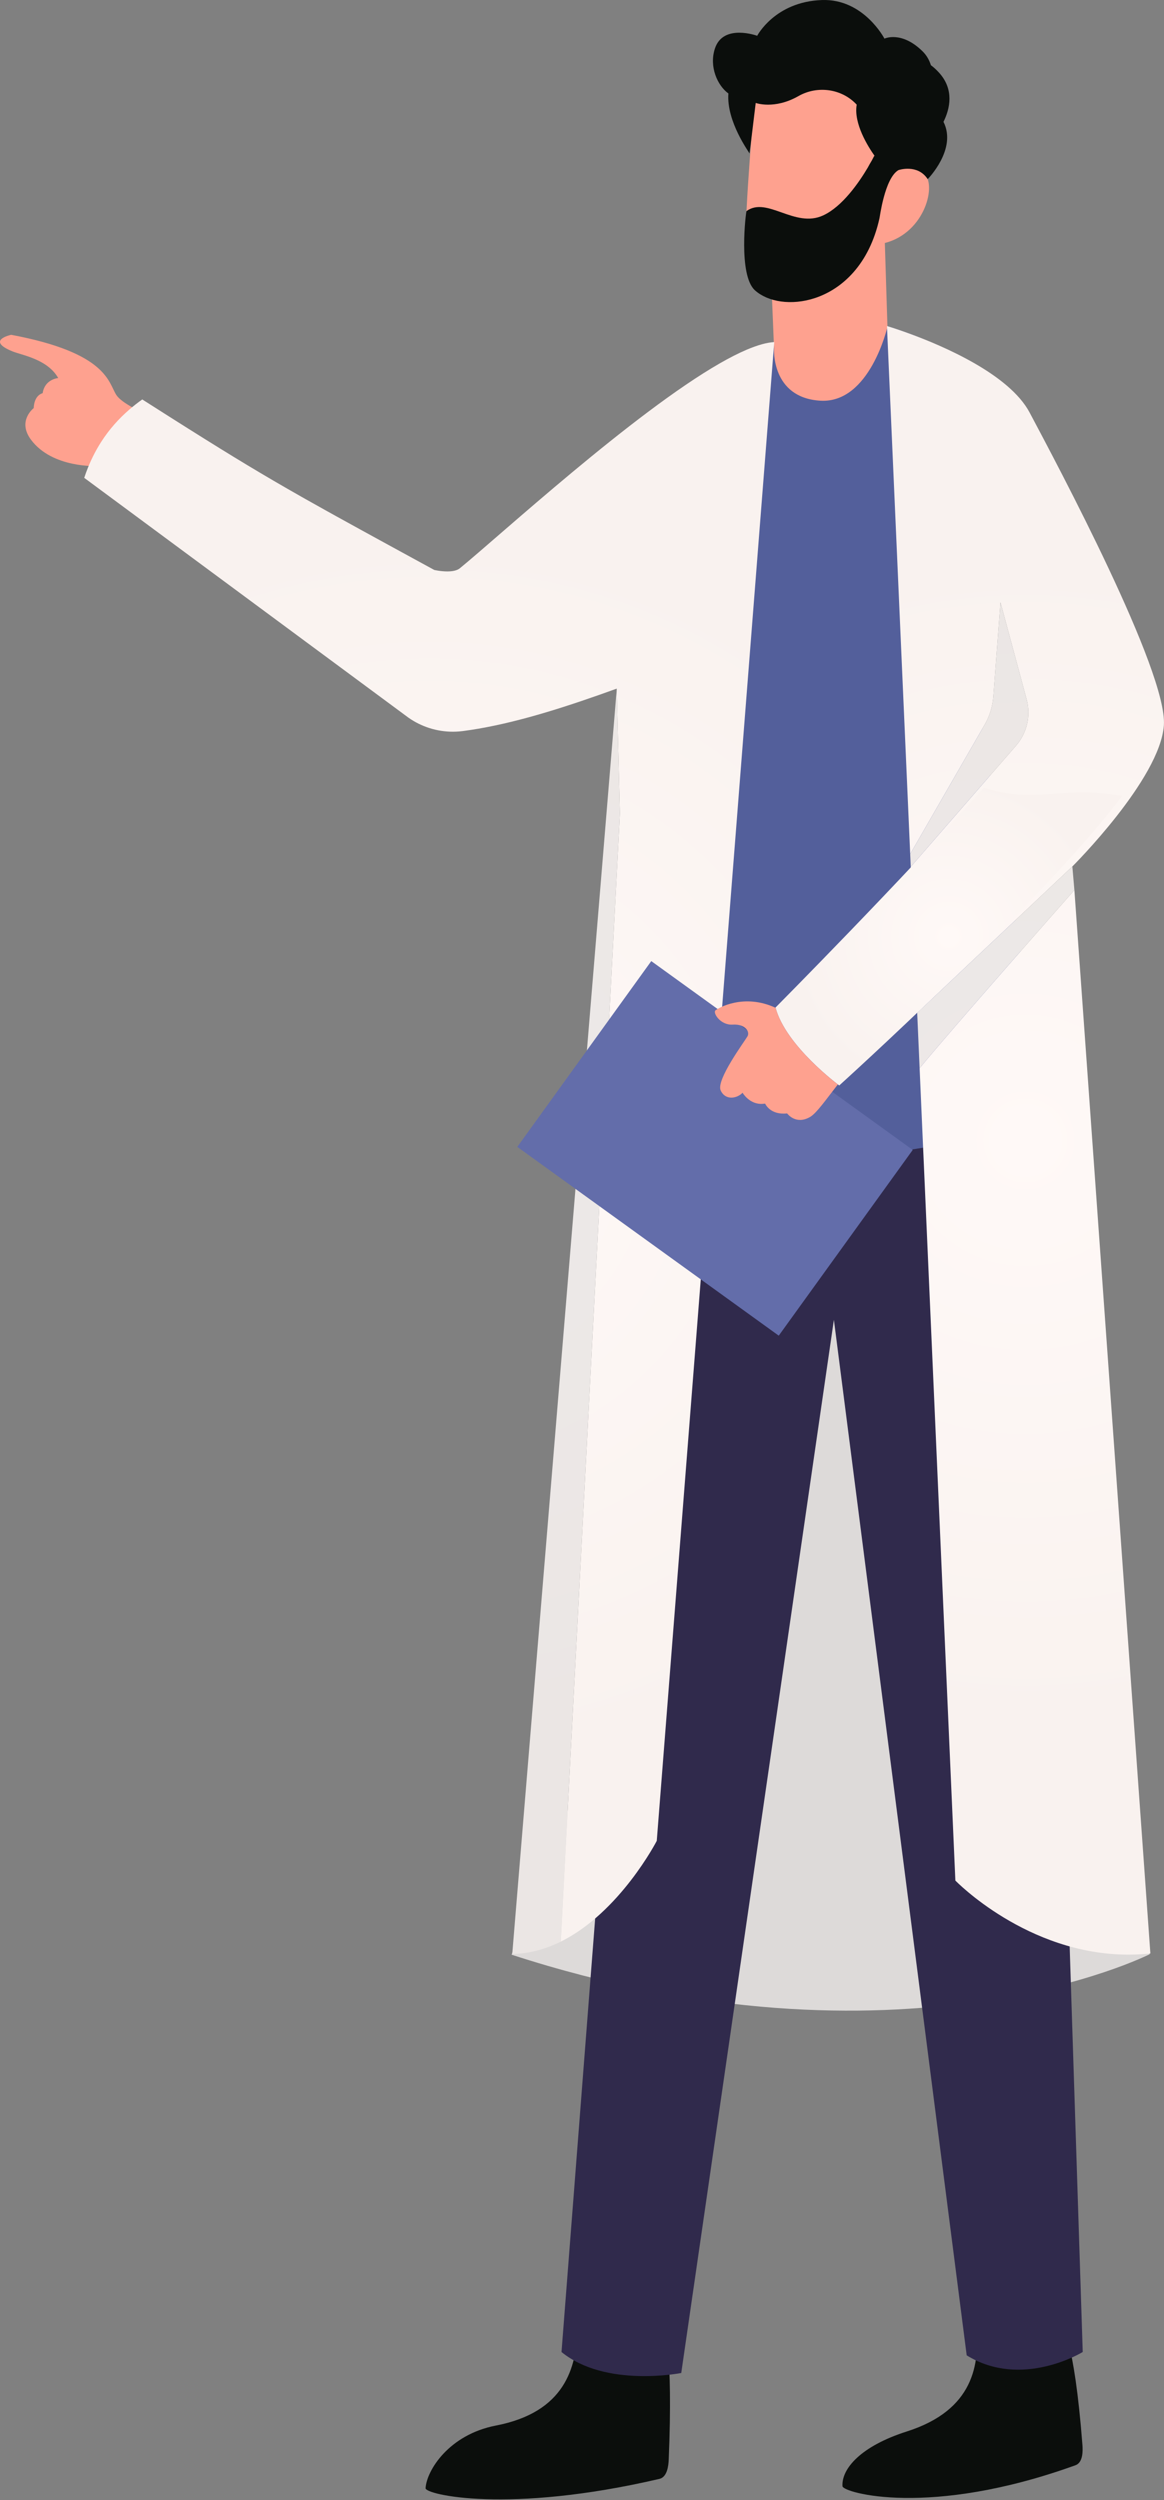 <?xml version="1.0" encoding="UTF-8" standalone="no"?> <svg xmlns="http://www.w3.org/2000/svg" xmlns:xlink="http://www.w3.org/1999/xlink" xmlns:serif="http://www.serif.com/" width="100%" height="100%" viewBox="0 0 1038 2228" xml:space="preserve" style="fill-rule:evenodd;clip-rule:evenodd;stroke-linejoin:round;stroke-miterlimit:2;"><rect x="0" y="0" width="1038" height="2228" fill="#808080" stroke="none"/> <g transform="matrix(1,0,0,1,-2211.57,-1203.16)"> <g transform="matrix(2,0,0,2,0,0)"> <path d="M1326.89,1682.39C1357.76,1676.43 1362.9,1656.51 1363.3,1638.89C1363.7,1621.28 1401.94,1637.03 1401.94,1637.03C1401.94,1637.03 1405.99,1649.27 1403.95,1697.61C1403.85,1700.06 1403.36,1705.32 1399.82,1706.15C1332.21,1721.88 1295.38,1713.13 1295.54,1710.31C1295.98,1702.51 1305.81,1686.47 1326.89,1682.39Z" style="fill:rgb(11,14,12);fill-rule:nonzero;"></path> </g> <g transform="matrix(2,0,0,2,0,0)"> <path d="M1510.09,1685.03C1540.03,1675.49 1542.77,1655.1 1541.08,1637.57C1539.39,1620.03 1579.24,1638.23 1579.24,1638.23C1579.24,1638.23 1584.7,1642.86 1588.42,1691.1C1588.6,1693.55 1588.74,1698.84 1585.32,1700.07C1520.05,1723.62 1481.6,1712.24 1481.43,1709.43C1480.94,1701.63 1489.64,1691.55 1510.09,1685.03Z" style="fill:rgb(11,14,12);fill-rule:nonzero;"></path> </g> <g transform="matrix(2,0,0,2,0,0)"> <path d="M1618.41,1472.36C1618.41,1472.36 1507.16,1528.81 1333.89,1472.58L1471.78,1120.15L1618.41,1472.36Z" style="fill:rgb(221,218,217);fill-rule:nonzero;"></path> </g> <g transform="matrix(2,0,0,2,0,0)"> <path d="M1588.55,1649.61C1588.55,1649.61 1561.45,1666.31 1536.81,1651.11L1477.6,1189.67L1409.54,1658.97C1409.54,1658.97 1375.85,1665.67 1356.15,1649.62L1398.39,1105.83L1570.86,1100.83L1588.55,1649.61Z" style="fill:rgb(48,42,76);fill-rule:nonzero;"></path> </g> <g transform="matrix(2,0,0,2,0,0)"> <path d="M1428.41,769.972C1431.75,766.334 1435.06,763.026 1438.25,761.182L1437.96,760.46L1451.85,754.965C1460.18,760.901 1471.27,762.412 1480.35,757.699L1501.26,746.85C1507.96,748.944 1513.88,751.063 1518.6,753.219L1504.3,765.006L1516.14,764.863L1573.81,1100.6C1573.81,1100.6 1444.95,1137.34 1399.53,1106.33L1428.41,769.972Z" style="fill:rgb(83,95,155);fill-rule:nonzero;"></path> </g> <g transform="matrix(2,0,0,2,0,0)"> <path d="M1450.91,756.824C1450.91,756.824 1449.47,778.832 1471.59,780.129C1493.66,781.424 1501.48,747.201 1501.48,747.201L1500.32,710.028L1500.32,709.867C1518.37,705.217 1523.64,683.549 1517.69,678.775C1511.7,673.985 1505.25,677.344 1505.25,677.344C1505.25,677.344 1503.51,667.709 1500.68,659.459C1497.83,651.136 1486.62,638.768 1486.62,638.768L1442.98,638.191C1442.86,638.879 1438.91,681.929 1438.35,703.049C1437.69,728.32 1449.87,731.151 1449.87,731.151L1450.91,756.824Z" style="fill:rgb(254,161,143);fill-rule:nonzero;"></path> </g> <g transform="matrix(2,0,0,2,0,0)"> <path d="M1444.17,637.772" style="fill:rgb(254,161,143);fill-rule:nonzero;"></path> </g> <g transform="matrix(2,0,0,2,0,0)"> <path d="M1608.93,1472.55C1563.67,1472.55 1531.76,1439.54 1531.76,1439.54L1523.13,1243.49L1517.38,1112.98L1515.82,1077.57C1528.62,1061.85 1584.83,998.19 1584.83,998.19L1583.92,987.672L1514.74,1052.89L1514.74,1052.9L1514.74,1052.89L1511.87,987.818L1558.78,933.886C1563.71,928.221 1565.5,920.476 1563.54,913.231L1551.88,869.988L1548.69,911.944C1548.36,916.369 1547.04,920.659 1544.82,924.501L1511.62,982.125L1501.26,746.85C1501.26,746.85 1504.09,747.683 1508.57,749.262C1509.36,749.539 1510.2,749.84 1511.08,750.163C1526.57,755.821 1555.83,768.404 1564.87,785.41C1577.37,808.916 1626.39,900.809 1624.73,924.778C1623.06,948.748 1583.92,987.672 1583.92,987.672L1584.83,998.19L1618.71,1472.04C1618.57,1472.05 1618.44,1472.07 1618.3,1472.08C1615.12,1472.4 1612,1472.55 1608.93,1472.55Z" style="fill:url(#_Radial1);"></path> </g> <g transform="matrix(2,0,0,2,0,0)"> <path d="M1515.82,1077.57L1514.74,1052.9L1514.74,1052.89L1583.92,987.672L1584.83,998.19C1584.83,998.19 1528.62,1061.85 1515.82,1077.57Z" style="fill:url(#_Radial2);"></path> </g> <g transform="matrix(2,0,0,2,0,0)"> <path d="M1513.25,1081.03C1513.26,1081.13 1513.26,1081.11 1513.26,1080.98L1513.25,1081.03Z" style="fill:rgb(194,221,216);fill-rule:nonzero;"></path> </g> <g transform="matrix(2,0,0,2,0,0)"> <path d="M1511.87,987.818L1511.62,982.125L1544.82,924.501C1547.04,920.659 1548.36,916.369 1548.69,911.944L1551.88,869.988L1563.54,913.231C1565.5,920.476 1563.71,928.221 1558.78,933.886L1511.87,987.818Z" style="fill:url(#_Radial3);"></path> </g> <g transform="matrix(2,0,0,2,0,0)"> <path d="M1424.58,623.111C1428.31,611.997 1443.4,617.529 1443.4,617.529C1443.4,617.529 1451.28,602.321 1472.29,601.596C1490.9,600.954 1500.14,618.792 1500.14,618.792C1500.14,618.792 1507.66,615.177 1517.08,624.391C1518.9,626.164 1520.13,628.301 1520.85,630.646C1521.93,631.417 1523.1,632.463 1524.38,633.844C1531.39,641.461 1529.34,650.068 1526.46,655.875C1532.64,668.06 1519.42,681.405 1519.42,681.405C1514.92,674.506 1506.46,677.332 1506.36,677.394C1500.14,681.067 1498.01,698.888 1497.92,698.848C1493.38,719.38 1481.34,730.349 1469.21,734.377C1458.72,737.862 1448.17,736.15 1442.39,730.937C1434.84,724.126 1438.39,695.822 1438.64,695.631C1447.83,688.972 1460.13,703.41 1472.79,697.578C1481.42,693.608 1488.81,682.839 1492.71,676.25C1493.29,675.158 1493.9,674.087 1494.53,673.049C1495.25,671.717 1495.64,670.909 1495.64,670.909L1495.67,671.199L1495.76,671.051C1492.81,666.89 1486.32,656.593 1487.77,648.217C1481.22,641.129 1470.32,639.549 1461.78,644.403C1451.03,650.52 1442.74,647.452 1442.74,647.452C1442.74,647.452 1439.99,670.354 1439.96,669.938C1439.93,669.577 1429.6,655.776 1430.56,643.232C1425.73,639.763 1421.83,631.281 1424.58,623.111Z" style="fill:rgb(11,14,12);fill-rule:nonzero;"></path> </g> <g transform="matrix(2,0,0,2,0,0)"> <path d="M1165.14,783.292C1157.37,790.833 1152.2,799.385 1150.41,809.243C1148.75,809.34 1129.17,810.213 1119.67,797.602C1113.29,789.136 1120.81,783.437 1120.81,783.437C1121.08,777.428 1124.8,776.791 1124.8,776.791C1125.74,770.455 1131.75,770.042 1131.75,770.042C1126.95,761.574 1115.47,759.836 1111.35,758.152C1099.18,753.196 1110.77,750.768 1110.77,750.768C1153.73,758.822 1154.05,772.002 1157.67,777.6C1158.84,779.416 1161.75,781.418 1165.14,783.292Z" style="fill:rgb(254,161,143);fill-rule:nonzero;"></path> </g> <g transform="matrix(2,0,0,2,0,0)"> <path d="M1334.19,1472.26L1334.24,1471.7L1373.3,999.138L1380.77,908.778L1380.8,908.416C1359.7,916.04 1338.87,922.868 1319.18,926.268C1316.82,926.674 1314.49,927.031 1312.17,927.335C1311.63,927.406 1311.08,927.464 1310.54,927.509C1309.6,927.587 1308.65,927.626 1307.71,927.626C1300.63,927.626 1293.68,925.445 1287.85,921.329L1270.36,908.4L1253.01,895.574L1241.97,887.417L1231.69,879.813L1221.72,872.446L1210.82,864.386L1187.47,847.13L1180.92,842.287L1170.17,834.339L1163.5,829.405L1150.91,820.104L1144.24,815.17L1144.06,815.039L1143.34,814.504C1143.57,813.802 1143.81,813.109 1144.06,812.427C1144.12,812.262 1144.18,812.098 1144.24,811.934C1146.08,806.96 1148.33,802.496 1150.91,798.468C1154.5,792.883 1158.75,788.139 1163.5,784.039C1165.33,782.457 1167.24,780.97 1169.22,779.569C1169.54,779.773 1169.85,779.974 1170.17,780.177C1173.97,782.596 1177.54,784.866 1180.92,787.01C1182.46,787.983 1183.96,788.934 1185.42,789.856C1186.96,790.829 1188.46,791.774 1189.92,792.695C1209.96,805.312 1223.31,813.365 1240.17,822.922C1240.83,823.296 1241.5,823.675 1242.17,824.055C1245.03,825.665 1247.99,827.321 1251.1,829.056C1252.59,829.883 1254.11,830.728 1255.67,831.593C1259.07,833.476 1262.66,835.453 1266.5,837.56L1266.5,837.562C1269.99,839.477 1273.68,841.499 1277.61,843.648C1281.36,845.699 1285.33,847.863 1289.55,850.169C1292.69,851.881 1295.97,853.672 1299.4,855.545C1299.4,855.545 1302.23,856.206 1305.23,856.206C1307.32,856.206 1309.49,855.884 1310.83,854.791C1328.51,840.37 1388.06,785.646 1426.82,763.433C1431.06,761.007 1435.04,758.967 1438.7,757.411C1441.12,756.382 1443.39,755.563 1445.5,754.985C1447.49,754.436 1449.34,754.103 1451.01,754.006L1450.9,755.338L1422.64,1115.6L1409.87,1278.38L1398.62,1421.85C1398.62,1421.85 1382.17,1453.81 1355.66,1466.84C1355.72,1466.68 1355.78,1466.53 1355.84,1466.37L1382.2,964.065L1380.77,908.778L1334.19,1472.26Z" style="fill:url(#_Radial4);"></path> </g> <g transform="matrix(2,0,0,2,0,0)"> <path d="M1544.49,952.553C1567.08,960.012 1579.38,951.412 1606.1,956.25C1571.6,1002.46 1479.98,1085.26 1479.98,1085.26C1479.98,1085.26 1456.09,1067.69 1451.57,1050.53C1451.57,1050.53 1508.44,993.241 1544.49,952.553Z" style="fill:url(#_Radial5);"></path> </g> <g transform="matrix(2,0,0,2,0,0)"> <path d="M1334.19,1472.26L1380.77,908.778L1382.2,964.065L1355.84,1466.37C1355.78,1466.53 1355.72,1466.68 1355.66,1466.84C1352.9,1468.19 1350.03,1469.34 1347.05,1470.23C1342.96,1471.46 1338.66,1472.19 1334.19,1472.26Z" style="fill:url(#_Radial6);"></path> </g> <g transform="matrix(2,0,0,2,0,0)"> <path d="M1396.17,1029.84L1512.75,1113.97L1453.01,1196.74L1336.44,1112.62L1396.17,1029.84Z" style="fill:rgb(99,109,170);fill-rule:nonzero;"></path> </g> <g transform="matrix(2,0,0,2,0,0)"> <path d="M1451.61,1050.65C1437.39,1044.07 1425.97,1050.77 1424.77,1051.82C1423.55,1052.86 1426.95,1058.5 1432.51,1058.14C1438.07,1057.8 1440.24,1061.27 1439.08,1063.35C1437.92,1065.43 1424.96,1082.8 1427.12,1087.47C1429.29,1092.2 1434.65,1090.95 1436.87,1088.49C1436.87,1088.49 1440,1093.94 1445.98,1093.44C1446.3,1093.42 1446.62,1093.38 1446.94,1093.34C1446.94,1093.34 1449.11,1098.54 1456.75,1097.71C1456.75,1097.71 1460.55,1103.03 1467.01,1099.27C1469.96,1097.55 1474.28,1091.25 1479.36,1084.8C1475.6,1081.92 1455.76,1066.13 1451.61,1050.65Z" style="fill:rgb(254,161,143);fill-rule:nonzero;"></path> </g> </g> <defs> <radialGradient id="_Radial1" cx="0" cy="0" r="1" gradientUnits="userSpaceOnUse" gradientTransform="matrix(260.265,0,0,260.265,1563.01,1109.7)"><stop offset="0" style="stop-color:rgb(255,249,247);stop-opacity:1"></stop><stop offset="1" style="stop-color:rgb(249,242,239);stop-opacity:1"></stop></radialGradient> <radialGradient id="_Radial2" cx="0" cy="0" r="1" gradientUnits="userSpaceOnUse" gradientTransform="matrix(260.265,0,0,260.265,1563.01,1109.7)"><stop offset="0" style="stop-color:rgb(237,233,232);stop-opacity:1"></stop><stop offset="1" style="stop-color:rgb(235,230,228);stop-opacity:1"></stop></radialGradient> <radialGradient id="_Radial3" cx="0" cy="0" r="1" gradientUnits="userSpaceOnUse" gradientTransform="matrix(260.265,0,0,260.265,1563.01,1109.7)"><stop offset="0" style="stop-color:rgb(237,233,232);stop-opacity:1"></stop><stop offset="1" style="stop-color:rgb(235,230,228);stop-opacity:1"></stop></radialGradient> <radialGradient id="_Radial4" cx="0" cy="0" r="1" gradientUnits="userSpaceOnUse" gradientTransform="matrix(276.26,0,0,276.26,1297.17,1113.14)"><stop offset="0" style="stop-color:rgb(255,249,247);stop-opacity:1"></stop><stop offset="1" style="stop-color:rgb(249,242,239);stop-opacity:1"></stop></radialGradient> <radialGradient id="_Radial5" cx="0" cy="0" r="1" gradientUnits="userSpaceOnUse" gradientTransform="matrix(72.017,0,0,72.017,1528.84,1018.91)"><stop offset="0" style="stop-color:rgb(255,249,247);stop-opacity:1"></stop><stop offset="1" style="stop-color:rgb(249,242,239);stop-opacity:1"></stop></radialGradient> <radialGradient id="_Radial6" cx="0" cy="0" r="1" gradientUnits="userSpaceOnUse" gradientTransform="matrix(276.26,0,0,276.26,1297.17,1113.14)"><stop offset="0" style="stop-color:rgb(237,233,232);stop-opacity:1"></stop><stop offset="1" style="stop-color:rgb(235,230,228);stop-opacity:1"></stop></radialGradient> </defs> </svg> 